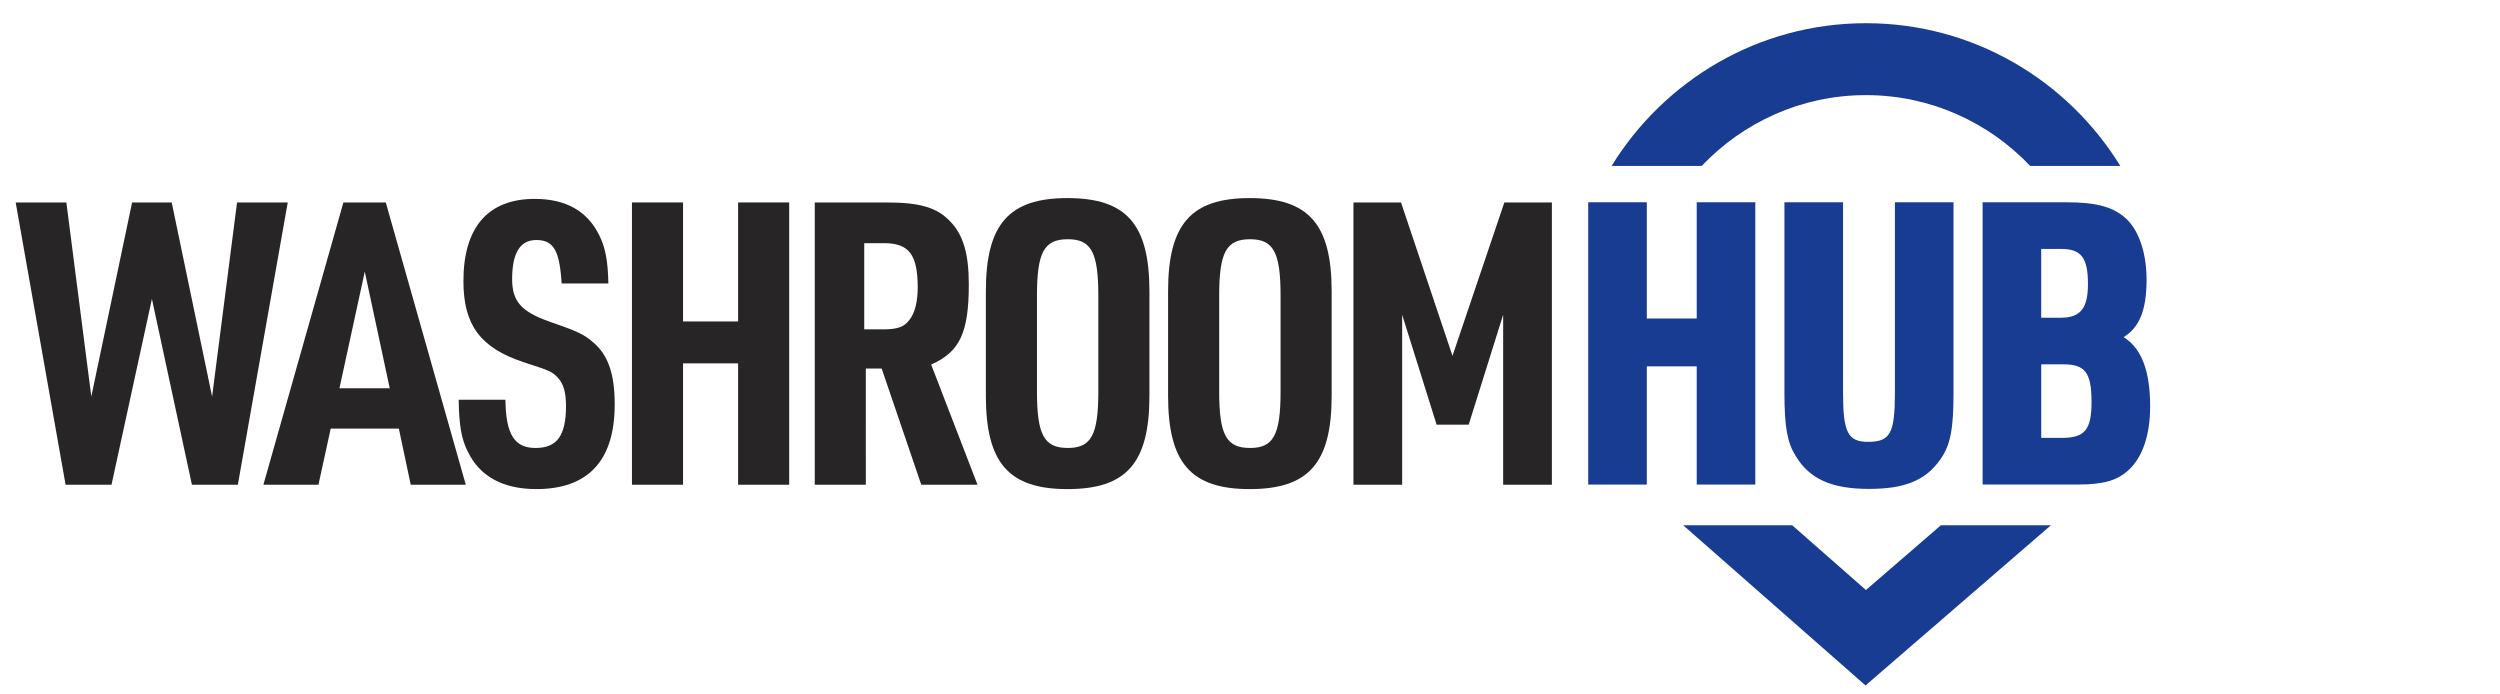 <svg width="144" height="40" viewBox="0 0 144 40" fill="none" xmlns="http://www.w3.org/2000/svg">
<path d="M107.479 5.479C111.202 5.479 114.557 7.051 116.937 9.556H122.129C119.101 4.636 113.675 1.336 107.479 1.336C101.282 1.336 95.857 4.636 92.829 9.556H98.021C100.4 7.051 103.755 5.479 107.479 5.479Z" fill="#193C93"/>
<path d="M107.478 33.985L103.231 30.256H96.952L107.455 39.482L118.132 30.256H111.794L107.478 33.985Z" fill="#193C93"/>
<path d="M0.903 11.661H3.823L5.26 22.843L7.609 11.661H9.89L12.217 22.843L13.654 11.661H16.574L13.7 27.921H11.054L8.75 17.218L6.423 27.921H3.777L0.903 11.661Z" fill="#272525"/>
<path d="M19.049 24.688L18.342 27.921H15.172L19.78 11.661H22.221L26.829 27.921H23.658L22.974 24.688H19.051H19.049ZM21.011 15.647L19.552 22.364H22.449L21.011 15.647Z" fill="#272525"/>
<path d="M29.112 23.025C29.135 25.029 29.636 25.803 30.846 25.803C32.078 25.803 32.602 25.098 32.602 23.39C32.602 22.638 32.465 22.114 32.146 21.773C31.804 21.408 31.712 21.363 30.161 20.862C27.674 20.042 26.693 18.721 26.693 16.193C26.693 13.096 28.107 11.456 30.799 11.456C32.601 11.456 33.833 12.162 34.517 13.551C34.859 14.235 35.019 15.008 35.042 16.329H32.35C32.235 14.44 31.893 13.825 30.89 13.825C29.955 13.825 29.499 14.575 29.499 16.078C29.499 17.354 30.023 17.946 31.62 18.515C33.262 19.085 33.628 19.244 34.197 19.745C35.042 20.474 35.407 21.567 35.407 23.298C35.407 26.532 33.878 28.171 30.89 28.171C28.974 28.171 27.628 27.442 26.944 26.007C26.579 25.302 26.443 24.504 26.42 23.024H29.112V23.025Z" fill="#272525"/>
<path d="M36.401 11.661H39.344V18.516H42.515V11.661H45.457V27.921H42.515V20.93H39.344V27.921H36.401V11.661Z" fill="#272525"/>
<path d="M49.872 27.921H46.93V11.661H51.058C52.997 11.661 53.978 11.957 54.731 12.754C55.484 13.528 55.803 14.621 55.803 16.375C55.803 19.176 55.278 20.269 53.635 20.998L56.304 27.921H53.065L50.784 21.226H49.871L49.872 27.921ZM50.853 18.971C51.697 18.971 52.085 18.834 52.381 18.425C52.7 18.038 52.86 17.355 52.86 16.558C52.86 14.668 52.358 14.007 50.921 14.007H49.78V18.971H50.853Z" fill="#272525"/>
<path d="M56.786 16.785C56.786 12.913 58.109 11.41 61.485 11.41C64.884 11.41 66.207 12.913 66.207 16.785V22.797C66.207 26.669 64.884 28.172 61.485 28.172C58.109 28.172 56.786 26.669 56.786 22.797V16.785ZM63.264 17.036C63.264 14.531 62.854 13.78 61.508 13.78C60.139 13.78 59.729 14.531 59.729 17.036V22.547C59.729 25.052 60.14 25.803 61.508 25.803C62.854 25.803 63.264 25.052 63.264 22.547V17.036Z" fill="#272525"/>
<path d="M67.282 16.785C67.282 12.913 68.605 11.41 71.981 11.41C75.38 11.41 76.703 12.913 76.703 16.785V22.797C76.703 26.669 75.38 28.172 71.981 28.172C68.605 28.172 67.282 26.669 67.282 22.797V16.785ZM73.761 17.036C73.761 14.531 73.35 13.78 72.004 13.78C70.635 13.78 70.225 14.531 70.225 17.036V22.547C70.225 25.052 70.636 25.803 72.004 25.803C73.35 25.803 73.761 25.052 73.761 22.547V17.036Z" fill="#272525"/>
<path d="M77.961 11.661H80.698L83.663 20.497L86.651 11.661H89.388V27.921H86.582V18.128L84.597 24.46H82.749L80.764 18.128V27.921H77.959V11.661H77.961Z" fill="#272525"/>
<path d="M91.481 11.65H94.856V18.346H97.731V11.65H101.106V27.911H97.731V21.102H94.856V27.911H91.481V11.65Z" fill="#193C93"/>
<path d="M106.159 11.65V22.604C106.159 24.904 106.433 25.45 107.596 25.45C108.873 25.45 109.147 24.973 109.147 22.604V11.65H112.523V22.604C112.523 24.768 112.34 25.679 111.724 26.52C110.881 27.682 109.694 28.161 107.664 28.161C105.497 28.161 104.22 27.591 103.422 26.248C102.944 25.473 102.783 24.585 102.783 22.604V11.65H106.159Z" fill="#193C93"/>
<path d="M114.198 11.65H118.966C120.814 11.65 121.772 11.924 122.525 12.653C123.232 13.358 123.643 14.634 123.643 16.114C123.643 17.845 123.232 18.87 122.32 19.417C123.368 20.077 123.848 21.375 123.848 23.425C123.848 25.041 123.414 26.316 122.639 27.046C121.955 27.683 121.179 27.911 119.628 27.911H114.198V11.65ZM118.715 18.3C119.832 18.3 120.266 17.754 120.266 16.364C120.266 14.838 119.878 14.338 118.715 14.338H117.574V18.3H118.715ZM118.738 25.223C120.083 25.223 120.471 24.767 120.471 23.15C120.471 21.465 120.106 20.986 118.852 20.986H117.575V25.222H118.738L118.738 25.223Z" fill="#193C93"/>
</svg>
